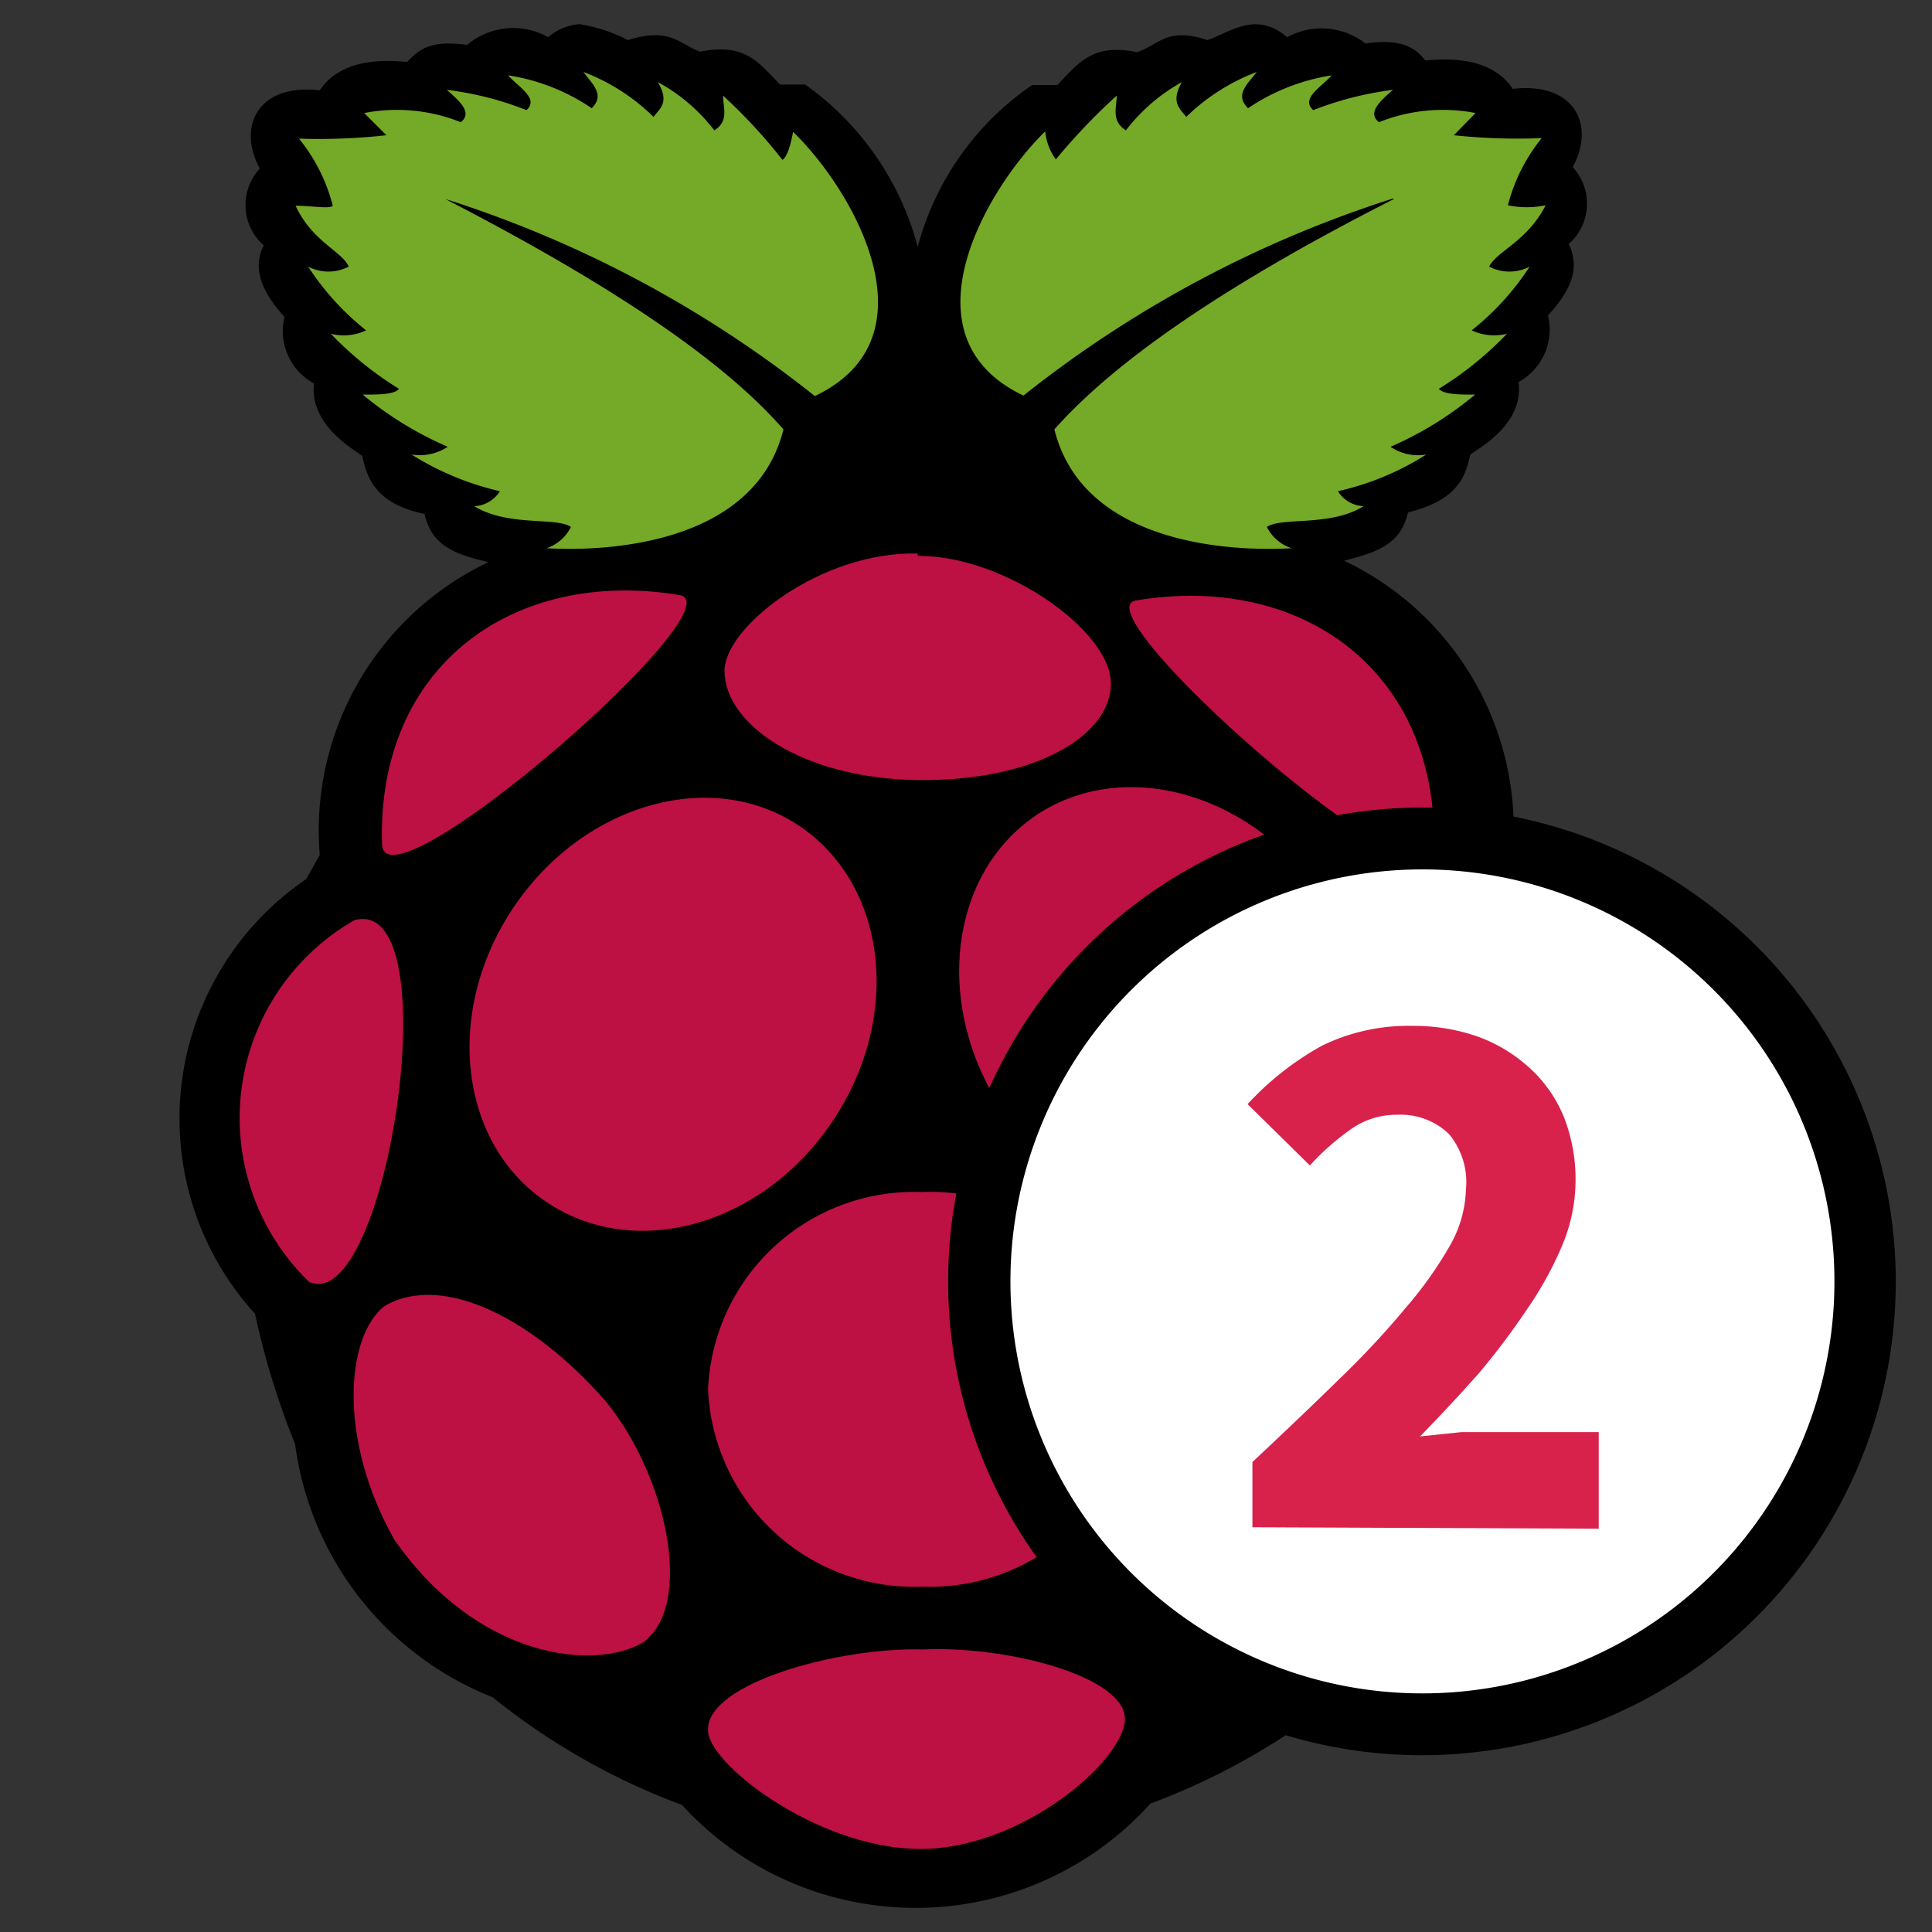 <svg id="Layer_1" data-name="Layer 1" xmlns="http://www.w3.org/2000/svg" viewBox="0 0 40 40"><rect x="0" y="0" width="40" height="40" fill="#333333" stroke="none"/><defs><style>.cls-1{fill:#75a928;}.cls-2{fill:#bc1142;}.cls-3{fill:#fff;}.cls-4{isolation:isolate;}.cls-5{fill:#d8224c;}</style></defs><path d="M12,.5a1.11,1.11,0,0,0-.65.27A1.48,1.48,0,0,0,9.67.93c-.79-.11-1,.11-1.24.35-.17,0-1.3-.18-1.81.59-1.3-.15-1.71.77-1.24,1.62a1.11,1.11,0,0,0,.08,1.59c-.22.44-.09.91.43,1.48A1.24,1.24,0,0,0,6.5,7.94c-.09.84.77,1.33,1,1.5.1.49.31,1,1.29,1.2.16.73.75.85,1.32,1a6.15,6.15,0,0,0-3.49,6.06l-.28.5a6,6,0,0,0-1.06,9,16.29,16.29,0,0,0,.83,2.7,6.56,6.56,0,0,0,4.09,5.24,14,14,0,0,0,3.92,2.23A6.54,6.54,0,0,0,19,39.5H19a6.54,6.54,0,0,0,4.82-2.16,14,14,0,0,0,3.92-2.23,6.56,6.56,0,0,0,4.09-5.24,16.29,16.29,0,0,0,.83-2.7,6,6,0,0,0-1.06-9l-.28-.5a6.15,6.15,0,0,0-3.49-6.06c.57-.16,1.16-.28,1.32-1,1-.25,1.19-.71,1.29-1.2.25-.17,1.11-.66,1-1.5a1.24,1.24,0,0,0,.61-1.38c.52-.57.65-1,.43-1.48a1.11,1.11,0,0,0,.08-1.59c.47-.85.06-1.77-1.24-1.62-.51-.77-1.64-.59-1.81-.59-.2-.24-.45-.46-1.24-.35A1.48,1.48,0,0,0,26.65.77C26,.22,25.49.66,25,.83c-.85-.28-1,.1-1.46.25-.93-.19-1.21.23-1.65.68h-.52A5.9,5.9,0,0,0,19,5.11a6,6,0,0,0-2.33-3.36h-.52c-.44-.45-.72-.87-1.65-.68C14.08.93,13.89.55,13,.83A3.32,3.32,0,0,0,12,.5Z"/><path class="cls-1" d="M9.22,4.12c3.7,1.91,5.85,3.45,7,4.77-.6,2.42-3.75,2.53-4.9,2.46a.88.88,0,0,0,.5-.44c-.29-.21-1.31,0-2-.43a.66.66,0,0,0,.53-.31,5.93,5.93,0,0,1-1.83-.76,1.05,1.05,0,0,0,.75-.16A7.24,7.24,0,0,1,7.51,8.17c.32,0,.66,0,.75-.12A7.09,7.09,0,0,1,6.85,6.91a1.08,1.08,0,0,0,.73-.07,5.53,5.53,0,0,1-1.2-1.32.91.91,0,0,0,.84,0c-.14-.32-.75-.51-1.1-1.26.34,0,.7.07.77,0a3.61,3.61,0,0,0-.7-1.39A12.66,12.66,0,0,0,8,2.8l-.46-.46a3.56,3.56,0,0,1,2,.19c.24-.19,0-.42-.29-.67a6.64,6.64,0,0,1,1.65.42c.27-.24-.17-.48-.38-.72a4.21,4.21,0,0,1,1.73.68c.29-.28,0-.51-.17-.75a4.17,4.17,0,0,1,1.45.93c.13-.17.34-.3.09-.72a3.68,3.68,0,0,1,1.17,1c.31-.2.18-.47.18-.72A11,11,0,0,1,16.2,3.31c.09-.06.16-.26.22-.58,1.25,1.21,3,4.26.45,5.47A23.88,23.88,0,0,0,9.22,4.12Z"/><path class="cls-1" d="M28.86,4.12C25.16,6,23,7.57,21.83,8.89c.6,2.42,3.75,2.53,4.91,2.46a.87.87,0,0,1-.51-.44c.29-.21,1.32,0,2-.43a.66.66,0,0,1-.53-.31,5.73,5.73,0,0,0,1.83-.76,1,1,0,0,1-.74-.16,7.19,7.19,0,0,0,1.75-1.08c-.31,0-.65,0-.75-.12a7.09,7.09,0,0,0,1.41-1.14,1.1,1.1,0,0,1-.73-.07,5.53,5.53,0,0,0,1.2-1.32.91.91,0,0,1-.84,0C31,5.19,31.62,5,32,4.25a1.91,1.91,0,0,1-.78,0,3.61,3.61,0,0,1,.7-1.39A12.58,12.58,0,0,1,30.1,2.8l.45-.46a3.56,3.56,0,0,0-2,.19c-.24-.19,0-.42.29-.67a6.88,6.88,0,0,0-1.65.42c-.27-.24.17-.48.38-.72a4.28,4.28,0,0,0-1.73.68c-.29-.28,0-.51.18-.75a4.23,4.23,0,0,0-1.46.93c-.13-.17-.33-.3-.09-.72a3.74,3.74,0,0,0-1.16,1c-.31-.2-.19-.47-.19-.72a12.84,12.84,0,0,0-1.26,1.32,1.18,1.18,0,0,1-.22-.58c-1.24,1.21-3,4.26-.45,5.47a24,24,0,0,1,7.65-4.08Z"/><path class="cls-2" d="M23.53,28.76a4.28,4.28,0,0,1-4.44,4.09,4.27,4.27,0,0,1-4.43-4.09,4.27,4.27,0,0,1,4.43-4.08A4.27,4.27,0,0,1,23.53,28.76Z"/><path class="cls-2" d="M16.52,17.08c1.84,1.21,2.17,3.93.74,6.1s-4.07,2.94-5.91,1.73h0c-1.84-1.2-2.17-3.93-.74-6.09s4.08-2.94,5.91-1.74Z"/><path class="cls-2" d="M21.48,16.86c-1.83,1.21-2.16,3.94-.74,6.1s4.08,2.94,5.92,1.73h0c1.84-1.2,2.17-3.93.74-6.09s-4.08-2.94-5.92-1.74Z"/><path class="cls-2" d="M7.34,19.05c2-.53.67,8.21-.94,7.49A4.72,4.72,0,0,1,7.34,19.05Z"/><path class="cls-2" d="M30.27,18.94c-2-.53-.67,8.21.94,7.49A4.72,4.72,0,0,0,30.27,18.94Z"/><path class="cls-2" d="M23.53,12.43c3.42-.57,6.27,1.46,6.16,5.17-.12,1.43-7.42-5-6.16-5.17Z"/><path class="cls-2" d="M14.07,12.32c-3.43-.57-6.28,1.46-6.16,5.17C8,18.92,15.33,12.54,14.07,12.32Z"/><path class="cls-2" d="M19,11.46c-2-.05-4,1.52-4,2.43,0,1.1,1.61,2.23,4,2.26s4-.9,4-2-2.23-2.66-4-2.64Z"/><path class="cls-2" d="M19.11,34.15c1.78-.08,4.17.57,4.18,1.43s-2.17,2.74-4.3,2.7-4.36-1.8-4.33-2.46C14.62,34.86,17.34,34.1,19.11,34.15Z"/><path class="cls-2" d="M12.53,29c1.27,1.53,1.85,4.22.79,5-1,.6-3.44.35-5.16-2.13-1.17-2.08-1-4.2-.2-4.83C9.18,26.33,11.07,27.33,12.53,29Z"/><path class="cls-2" d="M25.44,28.54C24.06,30.15,23.3,33.08,24.3,34c1,.74,3.53.63,5.43-2,1.38-1.77.91-4.72.13-5.51C28.69,25.61,27,26.77,25.44,28.54Z"/><circle class="cls-3" cx="29.44" cy="26.48" r="9.17"/><path d="M29.44,18a8.53,8.53,0,1,1-8.52,8.53A8.53,8.53,0,0,1,29.44,18m0-1.28a9.81,9.81,0,1,0,9.81,9.81,9.82,9.82,0,0,0-9.81-9.81Z"/><g class="cls-4"><path class="cls-5" d="M25.93,31.62V30.27c.65-.61,1.25-1.18,1.79-1.71a18.28,18.28,0,0,0,1.39-1.49,8.1,8.1,0,0,0,.92-1.3,2.47,2.47,0,0,0,.32-1.14A1.55,1.55,0,0,0,30,23.48a1.43,1.43,0,0,0-1.06-.4,1.63,1.63,0,0,0-1,.32,5.11,5.11,0,0,0-.82.73l-1.29-1.27a6.09,6.09,0,0,1,1.54-1.21,4.07,4.07,0,0,1,1.88-.41,4,4,0,0,1,1.37.23,3.22,3.22,0,0,1,1.07.66,2.79,2.79,0,0,1,.69,1,3.54,3.54,0,0,1,.24,1.33,3.49,3.49,0,0,1-.27,1.31,7.31,7.31,0,0,1-.73,1.33,15.08,15.08,0,0,1-1,1.33c-.4.45-.8.88-1.22,1.31l.86-.09c.32,0,.6,0,.84,0H33.1v2Z"/></g></svg>